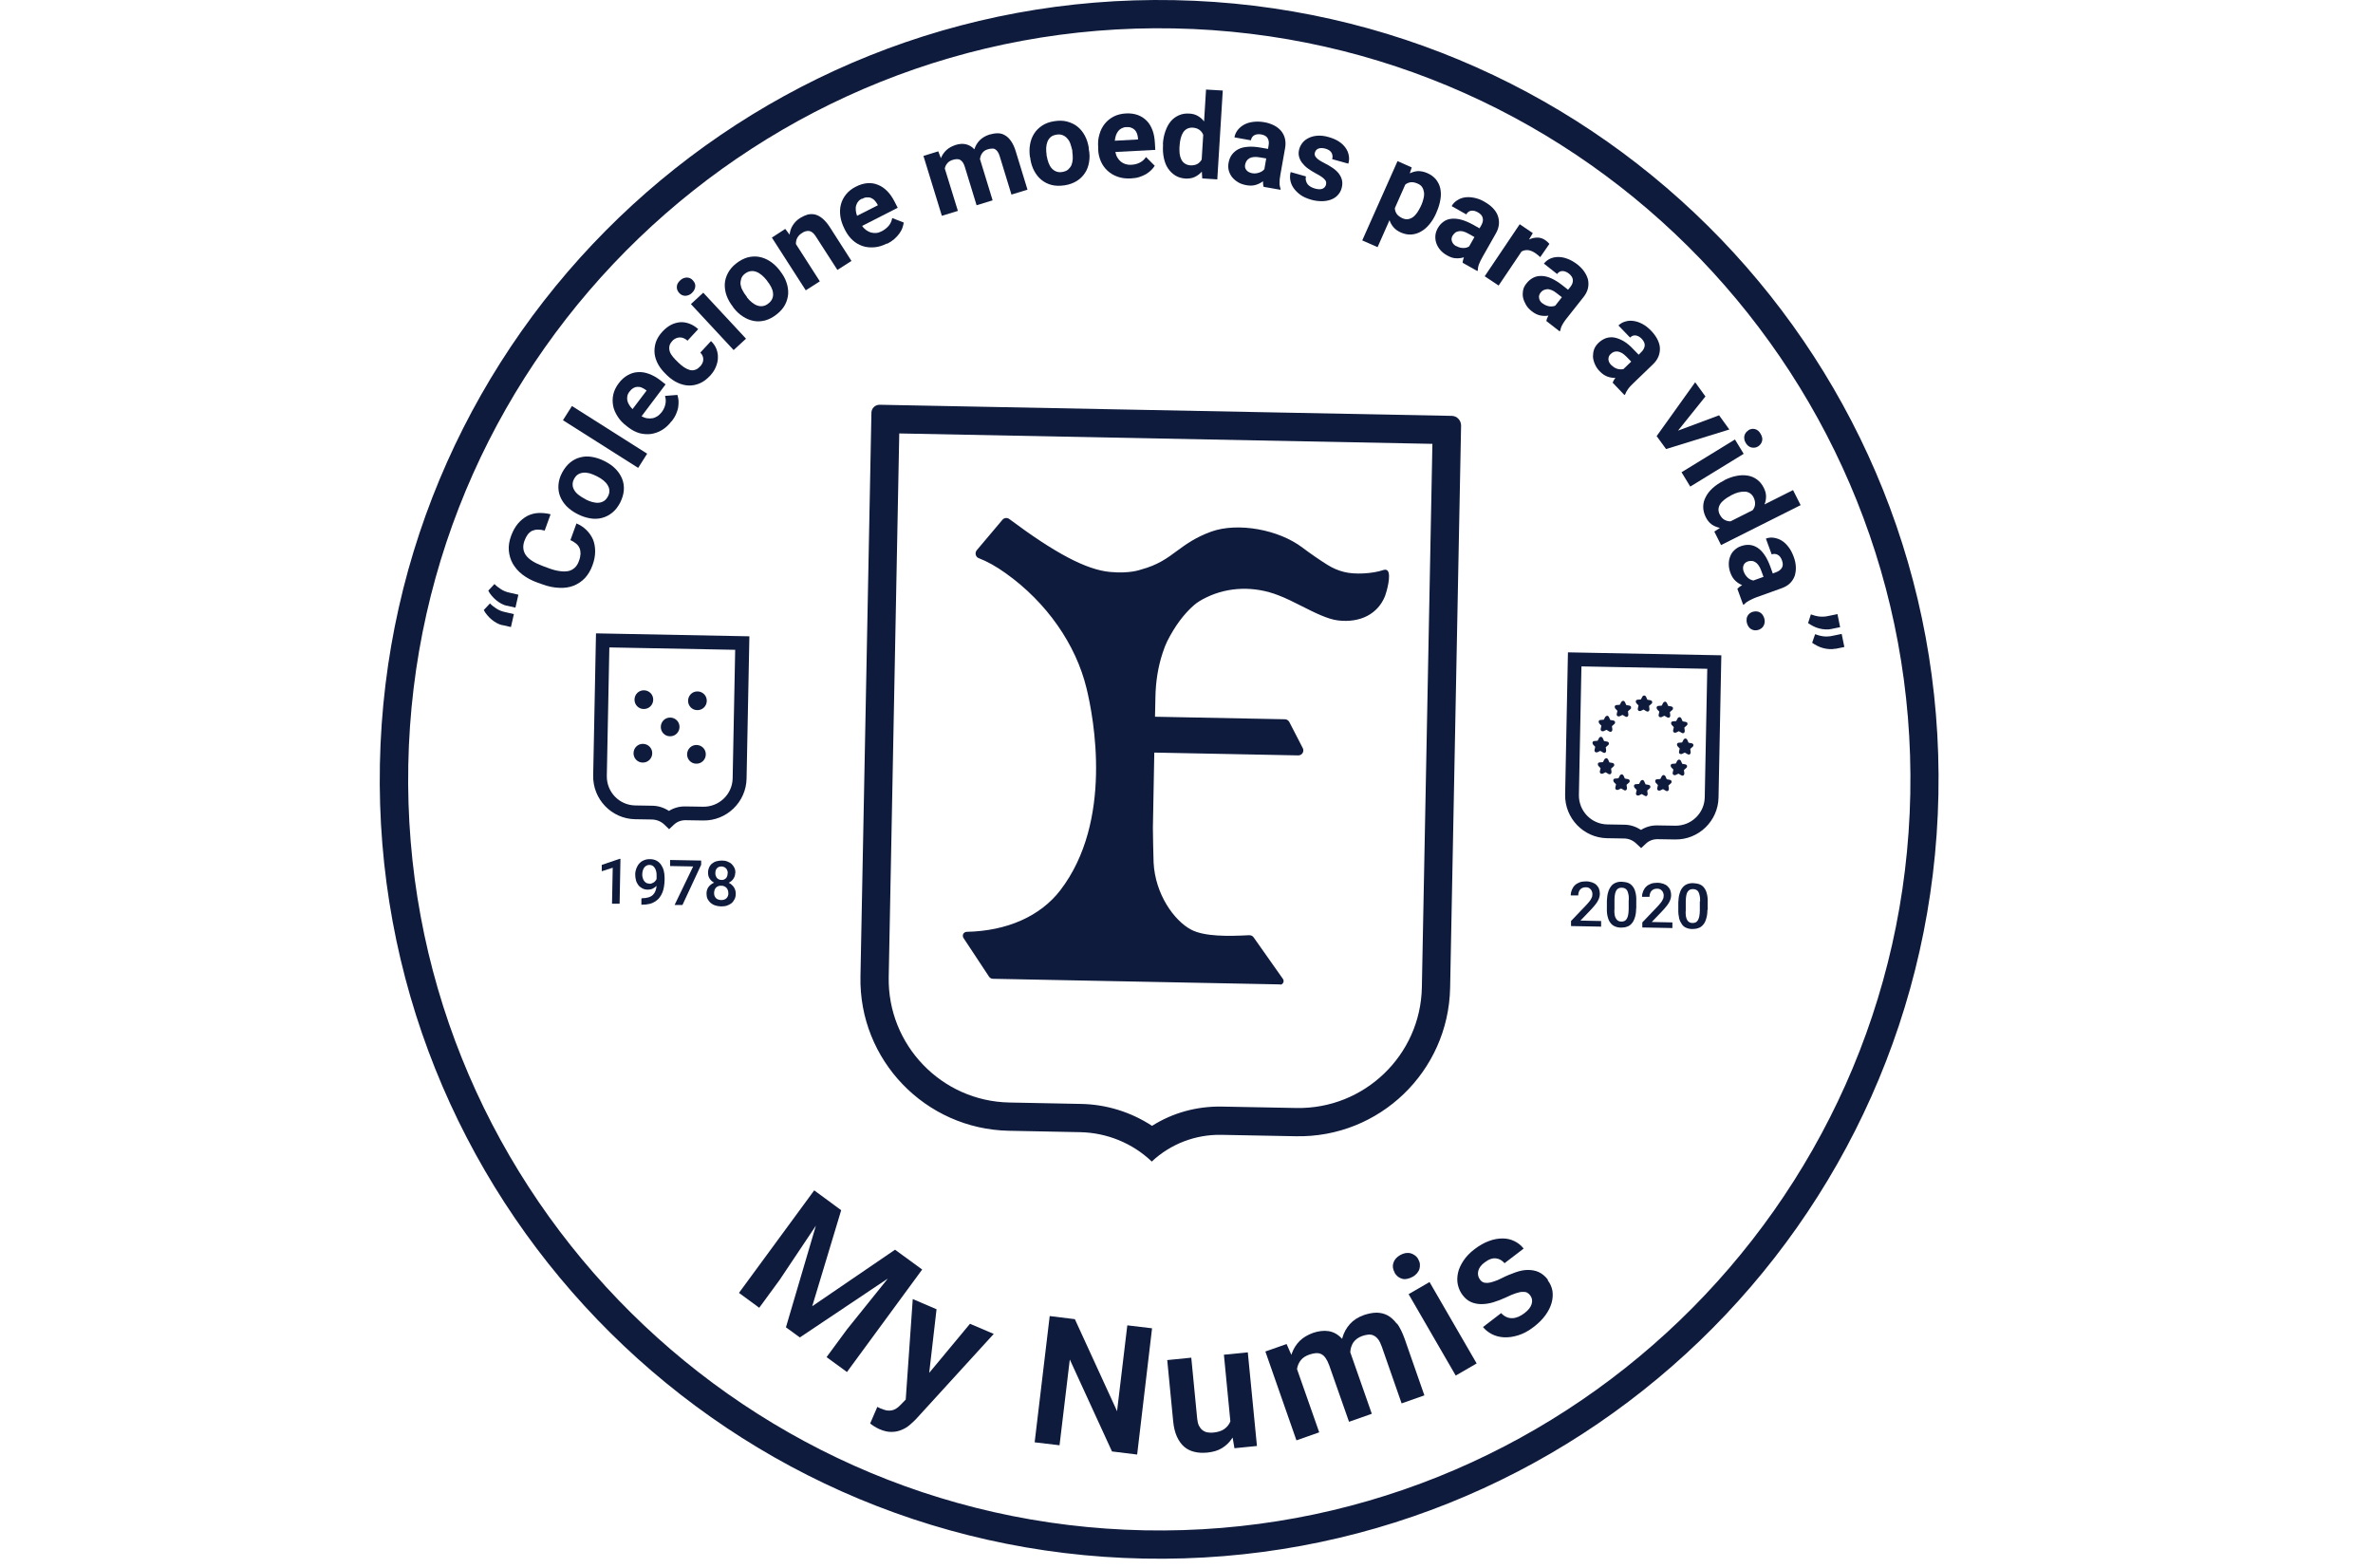 <svg xmlns="http://www.w3.org/2000/svg" id="Layer_1" viewBox="0 0 168.78 111.56"><defs><style>      .cls-1 {        fill: none;      }      .cls-2 {        fill: #0e1b3d;      }    </style></defs><g><path class="cls-2" d="M101.88,31.56l-.75,38.67c-.09,4.82-4.09,8.67-8.92,8.58l-5.32-.1c-1.77-.03-3.48.44-4.95,1.37-1.5-.98-3.25-1.53-5.07-1.56l-5.08-.1c-4.82-.09-8.67-4.09-8.58-8.92l.75-38.67,37.92.74M103.25,29.58l-40.69-.79c-.31,0-.57.24-.58.56l-.78,40.11c-.12,5.94,4.61,10.85,10.55,10.97l5.08.1c1.9.04,3.72.78,5.09,2.09,1.33-1.25,3.1-1.93,4.93-1.9l5.32.1c5.94.12,10.85-4.61,10.97-10.55l.78-40c0-.37-.29-.68-.66-.69h0Z"></path><g><path class="cls-2" d="M98.47,40.61c-.78.27-2.09.35-2.88.14-.42-.11-.82-.28-1.2-.51-.52-.32-1.28-.84-1.78-1.22-1.62-1.24-4.48-1.82-6.4-1.13-2.36.84-2.68,2.06-5.04,2.7,0,0-.77.31-2.24.17-1.89-.17-4.31-1.63-7.19-3.77-.11-.08-.27-.07-.36.04l-1.83,2.17c-.11.14-.07.35.1.41.66.25,1.32.64,1.95,1.09,2.76,1.97,4.98,4.94,5.77,8.24.99,4.09,1.34,10.26-1.89,14.45-1.54,2-4.09,2.94-6.72,2.99-.15,0-.24.17-.16.3l1.81,2.74c.05.07.13.12.22.12l20.45.4c.13,0,.21-.15.13-.25l-2.08-2.95c-.05-.08-.14-.12-.23-.12-1.62.08-3.24.08-4.17-.4-1.24-.64-2.63-2.54-2.74-4.86-.02-.44-.06-2.08-.05-2.49l.04-2.11.06-3.32,10.33.2c.2,0,.33-.21.24-.38l-.96-1.86c-.04-.09-.13-.14-.23-.14l-9.34-.18v-.12s.03-1.37.03-1.37c.02-1.07.18-2.14.51-3.15.1-.31.21-.61.34-.85.49-.98,1.14-1.92,1.94-2.61.24-.21.55-.39.89-.56,1.62-.79,3.51-.81,5.18-.15,1.44.56,3.08,1.65,4.22,1.78,1.73.2,2.82-.6,3.25-1.67.18-.45.53-1.91.02-1.73Z"></path><path class="cls-2" d="M91.08,70.02l-20.45-.4c-.12,0-.23-.06-.29-.16l-1.81-2.74c-.06-.09-.06-.2-.02-.29.05-.09.15-.15.25-.15,2.87-.06,5.23-1.11,6.65-2.95,3.77-4.91,2.39-12.24,1.87-14.37-.76-3.14-2.85-6.12-5.74-8.18-.68-.49-1.33-.85-1.93-1.08-.11-.04-.18-.13-.21-.24-.03-.11,0-.23.07-.32l1.83-2.17c.12-.14.33-.17.49-.05,3.28,2.45,5.48,3.6,7.14,3.76,1.43.14,2.19-.16,2.2-.16,1.23-.33,1.89-.82,2.59-1.34.64-.47,1.31-.96,2.44-1.37,1.88-.67,4.79-.15,6.49,1.15.5.38,1.24.89,1.77,1.22.37.23.76.4,1.17.5.75.2,2.04.13,2.82-.14h0c.15-.05.24.01.28.05.28.3-.07,1.52-.18,1.81-.51,1.27-1.76,1.92-3.35,1.73-.73-.09-1.63-.54-2.58-1.02-.55-.28-1.13-.57-1.66-.77-1.69-.66-3.55-.61-5.11.15-.36.17-.65.35-.87.54-.72.62-1.37,1.49-1.92,2.58-.11.22-.22.5-.33.84-.32.97-.49,2.02-.51,3.13l-.03,1.4,9.24.18c.13,0,.25.08.31.19l.96,1.86c.06.11.05.25-.01.35-.07.11-.18.17-.31.17l-10.24-.2-.1,5.33c0,.39.03,2.03.05,2.49.11,2.25,1.46,4.14,2.68,4.78.94.49,2.61.47,4.12.39.13,0,.25.05.32.16l2.08,2.95c.06.08.06.18.02.27-.05.09-.13.14-.23.14ZM71.59,37.02s-.1.02-.13.06l-1.83,2.17s-.05.1-.03.15c.01.05.05.09.1.11.61.24,1.27.61,1.97,1.1,2.92,2.09,5.04,5.11,5.81,8.29.52,2.15,1.92,9.56-1.91,14.53-1.45,1.89-3.87,2.97-6.79,3.03-.04,0-.07.02-.09.05,0,.01-.02.05,0,.1l1.81,2.74s.08.07.14.08l20.45.4s.05-.02.06-.03c0-.01.02-.04,0-.07l-2.08-2.95c-.03-.05-.09-.08-.15-.08-1.54.08-3.24.1-4.22-.41-1.27-.66-2.68-2.61-2.79-4.94-.02-.47-.06-2.09-.05-2.5l.11-5.52,10.43.2c.06,0,.12-.03.15-.08s.03-.11,0-.17l-.96-1.86c-.03-.06-.09-.09-.15-.09l-9.43-.18.03-1.59c.02-1.12.2-2.19.52-3.18.11-.35.23-.64.34-.86.56-1.12,1.22-2,1.96-2.64.23-.2.54-.39.91-.57,1.6-.78,3.52-.83,5.26-.16.54.21,1.12.5,1.68.78.94.47,1.83.91,2.52,1,1.5.17,2.67-.43,3.15-1.61.18-.44.38-1.43.22-1.61,0,0-.02-.02-.08,0h0c-.82.29-2.14.35-2.93.14-.43-.11-.84-.29-1.22-.52-.54-.33-1.29-.85-1.79-1.23-1.66-1.27-4.49-1.77-6.31-1.12-1.11.4-1.76.88-2.4,1.34-.72.53-1.39,1.02-2.65,1.36-.02.01-.8.31-2.28.17-1.7-.16-3.93-1.33-7.24-3.79-.03-.02-.06-.03-.1-.03Z"></path></g><g><polygon class="cls-2" points="57.77 92.91 59.83 86.08 57.91 84.67 52.56 91.96 54 93.02 55.45 91.04 58.03 87.18 55.9 94.41 56.89 95.13 63.15 90.94 60.24 94.56 58.79 96.53 60.24 97.59 65.59 90.3 63.66 88.89 57.77 92.91"></polygon><path class="cls-2" d="M66.62,93.13l-1.7-.73-.5,7.15-.39.4c-.1.1-.19.18-.29.24-.1.06-.21.11-.32.13-.11.02-.24.02-.37,0-.13-.03-.28-.08-.45-.15-.04-.02-.08-.04-.12-.06-.03-.01-.05-.03-.08-.04l-.51,1.18s.09.07.13.1c.05.04.1.07.15.1.05.03.11.06.17.1.06.03.13.06.2.1.32.14.62.21.88.2.27,0,.51-.06.72-.15.22-.09.41-.21.57-.35.17-.15.32-.28.44-.41l5.53-6.06-1.69-.72-2.9,3.49.52-4.51Z"></path><polygon class="cls-2" points="76.45 93.83 74.66 93.61 73.59 102.59 75.36 102.8 76.09 96.7 79.09 103.24 80.88 103.46 81.94 94.48 80.18 94.27 79.45 100.38 79.38 100.22 76.45 93.83"></polygon><path class="cls-2" d="M87.05,96.35l.46,4.75h0c-.09.23-.24.41-.44.55-.2.14-.47.22-.8.25-.15.01-.28,0-.41-.02-.13-.03-.24-.08-.34-.16-.1-.08-.18-.19-.25-.32-.06-.13-.1-.3-.12-.49l-.42-4.34-1.71.17.42,4.33c.04.44.13.81.27,1.12.14.3.31.54.52.72.21.18.46.3.73.36.28.07.58.08.91.05.4-.04.75-.14,1.03-.31.28-.17.52-.39.7-.66l.07-.1.13.76,1.6-.16-.65-6.66-1.71.17Z"></path><path class="cls-2" d="M99.35,94.16c-.2-.27-.42-.47-.66-.6-.23-.12-.47-.18-.73-.19-.02,0-.03,0-.05,0-.28,0-.57.06-.88.16-.43.15-.77.37-1.02.65s-.43.61-.53.97l-.02.08-.06-.06c-.27-.28-.58-.44-.92-.49-.34-.05-.7,0-1.07.12-.39.14-.72.33-.97.58-.25.25-.43.54-.55.87l-.04.12-.34-.77-1.51.53,2.21,6.32,1.62-.57-1.58-4.5h0c.04-.25.13-.45.27-.63s.35-.31.61-.4c.15-.05.3-.09.44-.1.14-.01.27,0,.39.06.12.05.23.15.32.28.09.13.18.3.26.52l1.41,4.02,1.62-.57-1.48-4.23s-.01-.04-.02-.06c-.01-.02-.02-.05-.03-.07h0s0-.02,0-.02c.01-.26.09-.5.22-.7.14-.2.35-.35.62-.45.15-.05.3-.09.43-.1.14-.01.27,0,.38.06.12.05.23.14.33.27.1.13.18.3.26.52l1.41,4.04,1.62-.57-1.41-4.04c-.16-.44-.34-.81-.54-1.08Z"></path><path class="cls-2" d="M99.19,90.53c.07.11.15.21.24.28.09.07.2.12.31.15.11.03.23.03.35,0,.12-.02.25-.07.38-.14.13-.07.23-.16.32-.26.08-.1.14-.2.17-.31.03-.11.04-.22.03-.34-.01-.12-.06-.23-.12-.35-.06-.11-.14-.2-.24-.27-.09-.07-.2-.12-.31-.15-.06-.01-.11-.02-.17-.02s-.12,0-.18.01c-.12.02-.25.07-.38.14-.26.15-.42.34-.49.57-.07.23-.03.45.1.68h0Z"></path><rect class="cls-2" x="101.75" y="91.16" width="1.72" height="6.69" transform="translate(-33.54 64.12) rotate(-30.06)"></rect><path class="cls-2" d="M110.1,91.03c-.2-.26-.42-.44-.66-.55-.24-.11-.5-.15-.77-.15-.28,0-.57.06-.88.17-.31.11-.64.24-.97.41-.21.11-.4.19-.57.24-.16.06-.31.09-.43.1-.13,0-.23,0-.32-.04-.09-.04-.17-.1-.23-.19-.14-.18-.18-.39-.13-.61.05-.22.2-.43.46-.62.29-.22.57-.32.82-.28.23.03.43.15.59.34l1.36-1.04c-.18-.23-.4-.4-.64-.52-.26-.13-.54-.2-.85-.2h0c-.3,0-.63.05-.97.18-.34.12-.69.32-1.03.58-.33.25-.6.53-.79.82-.19.29-.33.58-.39.87-.06.29-.07.57-.01.84.06.27.17.52.34.74.17.23.37.39.59.49.22.1.48.15.74.15.27,0,.55-.04.85-.13.3-.09.61-.21.93-.36.26-.13.49-.22.67-.28.19-.06.34-.1.47-.1.13,0,.24,0,.33.05.08.04.16.11.22.19.14.18.18.39.11.62-.06.22-.24.45-.52.66-.13.1-.27.18-.42.25-.15.06-.29.1-.44.1-.15,0-.29-.02-.43-.09-.13-.06-.25-.15-.36-.27l-1.29.99c.16.2.36.36.6.49.26.14.55.22.87.24.33.02.67-.03,1.03-.14.36-.11.74-.31,1.11-.6.34-.26.62-.54.83-.83.21-.29.36-.59.44-.88.08-.29.1-.57.06-.85-.05-.27-.16-.53-.34-.76Z"></path></g><g><path class="cls-2" d="M35.73,44.47c-.13-.03-.26-.08-.39-.15-.13-.07-.25-.15-.37-.25-.12-.1-.22-.2-.32-.32-.1-.12-.18-.23-.24-.36l.44-.47c.13.14.29.26.46.37.17.11.38.2.63.25l.61.14-.21.92-.61-.14ZM36.05,43.09c-.13-.03-.26-.08-.39-.15-.13-.07-.25-.15-.37-.25-.12-.1-.22-.2-.32-.32-.1-.12-.18-.23-.24-.36l.44-.47c.13.14.29.26.46.37.17.11.38.2.63.25l.61.14-.21.92-.61-.14Z"></path><path class="cls-2" d="M41,37.23c.28.12.52.28.72.48s.35.42.46.67c.1.25.15.53.15.84,0,.31-.06.64-.19.99-.13.36-.31.66-.54.91-.23.24-.5.42-.8.54-.31.12-.65.17-1.02.15-.37-.01-.77-.09-1.18-.24l-.37-.13c-.42-.15-.77-.34-1.07-.57s-.52-.49-.69-.78c-.16-.29-.25-.6-.28-.93s.03-.68.16-1.04c.13-.35.29-.64.49-.88.2-.23.42-.41.66-.54.24-.12.51-.2.79-.21s.57.01.87.09l-.42,1.16c-.17-.05-.33-.07-.48-.07-.15,0-.28.03-.4.08-.12.05-.22.14-.32.26-.09.12-.17.27-.24.46-.14.39-.1.74.11,1.03s.62.55,1.22.77l.38.14c.29.11.56.18.79.21.24.04.44.03.62,0,.18-.04.33-.12.46-.24s.23-.28.3-.49c.07-.18.1-.35.11-.5,0-.15-.02-.28-.07-.4-.05-.12-.13-.23-.24-.32-.11-.09-.24-.18-.41-.25l.42-1.16Z"></path><path class="cls-2" d="M41.03,36.54c-.29-.15-.53-.33-.74-.54-.2-.21-.35-.44-.45-.69-.1-.25-.14-.52-.12-.81.02-.29.1-.58.26-.88.16-.3.35-.54.57-.72.22-.18.47-.31.73-.37.26-.07.54-.08.83-.03s.58.14.87.29l.08.04c.29.15.54.33.74.54.2.21.35.44.45.69.1.25.14.52.12.81-.02.28-.11.58-.26.88-.16.3-.34.54-.57.72-.22.18-.46.3-.73.37-.26.07-.54.08-.83.03s-.58-.14-.87-.29l-.08-.04ZM41.65,35.52c.16.08.32.15.48.19s.3.06.44.05c.14-.01.26-.05.38-.12.11-.07.21-.18.29-.33.08-.15.11-.29.1-.42,0-.14-.05-.26-.12-.38s-.17-.23-.29-.33-.27-.2-.43-.28l-.08-.04c-.16-.08-.31-.14-.47-.19-.16-.04-.3-.06-.44-.05-.14.01-.27.05-.39.12-.12.07-.21.18-.29.33-.08.15-.11.29-.1.42,0,.14.05.26.12.38s.17.23.3.33c.13.1.27.19.42.27l.08.04Z"></path><path class="cls-2" d="M46.03,32.27l-.64,1.01-5.35-3.39.64-1.01,5.35,3.39Z"></path><path class="cls-2" d="M47.77,29.95c-.21.28-.44.49-.69.64-.25.15-.52.24-.79.28-.27.03-.54.01-.81-.06-.27-.08-.52-.21-.76-.39l-.13-.1c-.27-.2-.49-.43-.65-.68s-.28-.5-.33-.77c-.05-.27-.05-.54.01-.81.06-.27.19-.54.38-.79.19-.26.41-.45.64-.58s.47-.21.73-.22c.25-.02.51.02.78.12.27.1.53.24.79.44l.4.31-1.71,2.27c.13.07.26.12.39.14.13.02.26.02.38,0,.12-.02.24-.07.35-.14.11-.07.21-.17.31-.29.13-.17.22-.36.26-.55.05-.2.04-.4-.02-.61l.88-.07c.04.12.06.25.08.39.01.14,0,.3-.02.46s-.08.33-.15.5c-.07.17-.18.35-.31.52ZM44.77,27.86c-.08.1-.13.21-.15.31-.02.11-.02.21,0,.32.02.1.07.21.13.31s.14.2.24.3l1-1.32-.08-.06c-.1-.07-.19-.12-.29-.16s-.2-.05-.3-.04c-.1,0-.19.04-.29.09-.09.06-.18.14-.26.25Z"></path><path class="cls-2" d="M49.79,26.08c.07-.08.13-.17.17-.25.04-.09.06-.18.06-.26,0-.09-.01-.17-.05-.26-.03-.08-.09-.16-.16-.23l.76-.82c.17.16.3.35.38.55s.12.42.11.64c0,.22-.06.44-.15.66-.09.22-.23.42-.4.61-.24.25-.48.44-.75.55-.26.11-.52.16-.79.15-.26-.01-.52-.08-.78-.2s-.5-.29-.73-.51l-.08-.08c-.23-.22-.42-.45-.56-.7-.14-.25-.23-.51-.26-.77-.03-.26,0-.53.08-.8.09-.27.25-.53.48-.78.19-.2.39-.36.6-.47.21-.11.43-.17.65-.19s.44.02.66.1c.22.08.43.21.63.39l-.76.82c-.08-.07-.17-.13-.26-.17s-.19-.06-.28-.06-.19.02-.28.06c-.09.04-.18.1-.26.19-.12.13-.19.26-.21.38-.02.13-.01.26.03.38s.12.25.22.37c.1.12.21.24.33.35l.08.08c.12.12.25.22.38.31.13.09.26.15.39.19.13.04.26.04.38,0,.13-.03.25-.11.37-.25Z"></path><path class="cls-2" d="M48.31,20.84c-.12-.13-.18-.28-.17-.44,0-.17.09-.32.24-.46.07-.07.15-.12.23-.15.08-.03.16-.05.24-.05.08,0,.16.02.23.05.07.03.14.08.2.15.06.07.11.14.14.21.03.08.04.16.03.23,0,.08-.03.16-.07.24-.04.08-.1.15-.17.22s-.15.12-.23.15c-.08.03-.16.05-.24.05-.08,0-.16-.02-.23-.05-.07-.03-.14-.08-.2-.15ZM53.06,24.09l-.88.81-3.04-3.27.88-.81,3.04,3.27Z"></path><path class="cls-2" d="M52.13,21.82c-.2-.25-.35-.52-.45-.79-.1-.28-.14-.55-.13-.82.01-.27.09-.53.22-.78.13-.25.33-.49.59-.69.26-.21.54-.35.81-.43.28-.07.55-.09.82-.04s.52.15.77.31.47.37.67.62l.05.07c.2.26.36.52.45.8.1.27.14.55.13.82-.02.27-.09.53-.22.78-.13.25-.33.48-.6.69-.26.21-.53.35-.81.43-.28.07-.55.09-.81.04-.27-.05-.52-.15-.77-.31-.25-.16-.47-.36-.67-.62l-.05-.07ZM53.12,21.14c.11.14.23.27.36.37s.25.18.38.22c.13.05.26.06.4.04.13-.02.27-.08.4-.19.13-.1.22-.22.27-.34.05-.13.07-.26.05-.4-.01-.14-.06-.28-.13-.42-.07-.14-.17-.29-.28-.43l-.05-.07c-.11-.14-.23-.26-.35-.36-.12-.1-.25-.18-.39-.23s-.27-.06-.4-.04c-.14.02-.27.08-.4.18-.13.1-.22.22-.26.35s-.06.26-.05.4c.02.14.06.28.14.42.07.14.16.29.27.42l.05.07Z"></path><path class="cls-2" d="M55.85,16.28l.31.41c.03-.25.1-.47.23-.67.13-.2.3-.38.53-.52.18-.11.36-.19.53-.24.18-.04.35-.04.53,0,.18.05.35.14.53.29.17.15.35.35.52.62l1.53,2.39-1,.64-1.54-2.39c-.08-.12-.15-.21-.23-.27-.08-.06-.16-.1-.24-.11-.08-.01-.16,0-.25.02s-.18.07-.28.14c-.15.09-.25.21-.32.34s-.09.27-.09.43l1.7,2.65-1,.64-2.41-3.75.94-.61Z"></path><path class="cls-2" d="M63.08,17.32c-.31.16-.61.25-.9.27-.29.02-.57,0-.83-.09s-.49-.22-.7-.41-.38-.42-.52-.68l-.07-.14c-.15-.3-.25-.6-.29-.89-.04-.3-.03-.57.04-.84.07-.26.19-.5.37-.72.18-.22.41-.4.69-.54.29-.15.56-.23.83-.25.27-.02.52.02.75.12.24.09.45.24.65.44.2.2.37.45.52.74l.23.45-2.53,1.29c.08.12.18.22.29.3.11.08.22.13.34.17.12.03.25.04.38.03.13-.01.27-.06.4-.13.19-.1.35-.23.48-.38s.21-.34.25-.55l.82.32c-.02.12-.05.25-.1.39s-.13.27-.22.4c-.1.13-.21.26-.36.39-.14.12-.31.23-.5.33ZM61.3,14.13c-.12.06-.21.13-.27.22-.07.08-.11.18-.14.28s-.03.22-.02.34c.01.12.04.25.09.38l1.48-.75-.04-.08c-.06-.1-.12-.19-.2-.27-.07-.08-.16-.13-.25-.17-.09-.04-.19-.05-.3-.04-.11,0-.22.04-.35.11Z"></path><path class="cls-2" d="M66.74,10.78l.18.47c.09-.22.22-.41.39-.57s.39-.28.66-.37c.25-.08.5-.1.72-.05s.43.16.61.36c.08-.24.2-.46.38-.64.18-.18.41-.32.7-.41.21-.06.4-.09.59-.09s.36.05.52.15c.16.09.3.23.43.42.13.19.24.43.33.73l.83,2.71-1.14.35-.83-2.71c-.04-.14-.09-.25-.15-.34-.06-.08-.12-.14-.19-.18s-.15-.05-.23-.04c-.08,0-.18.02-.28.05-.18.05-.31.14-.4.27-.09.12-.14.27-.16.44,0,.01,0,.03.02.04,0,.02.01.03.01.04l.87,2.84-1.14.35-.83-2.71c-.04-.14-.09-.25-.15-.34-.06-.08-.12-.14-.19-.18s-.15-.05-.24-.05-.18.02-.28.05c-.17.05-.3.13-.39.24s-.16.23-.18.38l.93,3.01-1.14.35-1.31-4.26,1.07-.33Z"></path><path class="cls-2" d="M73.26,11.2c-.05-.32-.05-.62,0-.91.05-.29.14-.55.29-.78.14-.23.34-.42.58-.58.24-.16.53-.26.86-.31.33-.05.64-.05.92.03s.52.19.73.36.38.38.52.64c.14.26.23.55.28.87v.09c.07.32.07.63.02.92-.05.29-.14.55-.29.77-.15.23-.34.42-.58.57-.24.15-.53.26-.86.31s-.64.05-.92-.02c-.28-.07-.52-.19-.73-.36s-.38-.38-.52-.64-.23-.55-.28-.87v-.09ZM74.45,11.09c.03.18.07.34.13.5.06.15.13.28.22.38.09.1.2.18.33.23.13.05.27.06.44.03.16-.03.3-.08.4-.17.1-.09.18-.19.24-.32.05-.13.08-.27.09-.43,0-.16,0-.33-.03-.51v-.09c-.04-.17-.09-.34-.14-.49s-.13-.28-.23-.38c-.09-.11-.2-.18-.33-.23s-.27-.06-.44-.03c-.16.03-.3.08-.4.17-.1.09-.18.2-.23.33-.05.13-.08.27-.09.44,0,.16,0,.33.03.5v.09Z"></path><path class="cls-2" d="M80.43,12.69c-.35.02-.66-.02-.94-.12s-.52-.24-.72-.43c-.2-.18-.36-.41-.47-.66-.11-.26-.18-.53-.19-.83v-.16c-.03-.34,0-.65.09-.94.08-.29.21-.54.38-.75.17-.21.38-.38.63-.51.25-.13.54-.2.85-.22.32-.02.61.02.86.11.25.09.46.23.64.41.18.18.31.41.41.67.1.26.15.56.17.89l.03.51-2.84.15c.03.14.07.27.14.39.06.11.15.21.24.29.1.08.21.14.33.18.13.04.27.06.42.05.22-.01.42-.06.6-.15.18-.09.33-.22.45-.4l.62.62c-.07.11-.15.21-.25.31-.1.1-.22.19-.36.28-.14.08-.3.15-.48.21s-.38.09-.6.1ZM80.11,9.04c-.13,0-.24.04-.34.09-.1.05-.18.12-.24.2s-.12.18-.16.3c-.04.12-.06.24-.08.38l1.65-.09v-.09c-.01-.12-.04-.23-.07-.33-.04-.1-.09-.19-.16-.26-.07-.07-.15-.12-.26-.16-.1-.04-.22-.05-.36-.04Z"></path><path class="cls-2" d="M82.71,10.25c.02-.34.08-.64.18-.92.1-.28.22-.51.38-.7.16-.19.35-.33.58-.43.22-.1.47-.14.75-.12.23.01.43.07.6.17.17.1.32.22.44.39l.14-2.27,1.19.07-.39,6.32-1.07-.07-.03-.48c-.15.17-.32.29-.51.38-.19.09-.41.12-.66.11-.27-.02-.52-.09-.72-.22-.21-.13-.38-.3-.52-.51-.14-.21-.23-.45-.29-.73-.06-.28-.08-.58-.06-.91v-.09ZM83.89,10.41c-.01.18,0,.35.01.51.02.16.06.3.12.42.06.12.14.22.25.29s.23.12.39.13c.19.01.35-.02.49-.09.13-.07.24-.18.32-.32l.11-1.76c-.06-.15-.15-.27-.28-.36s-.28-.14-.46-.15c-.16-.01-.29.02-.41.08-.11.06-.21.15-.28.26-.07.11-.13.25-.17.41-.04.16-.07.33-.08.51v.09Z"></path><path class="cls-2" d="M89.88,13.3c-.04-.11-.05-.25-.05-.41-.14.11-.31.2-.51.26-.2.06-.42.07-.68.02-.21-.04-.4-.1-.57-.2-.17-.1-.31-.22-.43-.36-.11-.14-.19-.3-.24-.47-.05-.17-.05-.36-.02-.55.04-.23.12-.43.24-.59.12-.16.27-.29.46-.39s.42-.15.69-.17c.26-.02.56,0,.9.06l.52.09.04-.25c.04-.2.01-.37-.07-.51s-.24-.23-.46-.27c-.2-.03-.36-.01-.49.06-.13.07-.21.2-.24.36l-1.17-.21c.03-.19.11-.36.23-.52.12-.15.27-.28.45-.38.18-.1.4-.17.64-.2.24-.03.51-.03.79.02.25.04.48.12.69.22.2.1.37.23.51.39.13.16.23.34.28.55.05.21.06.44.01.7l-.33,1.86c-.02.12-.04.24-.05.34s-.01.19-.01.27c0,.08,0,.16.02.22.01.07.03.13.05.19v.07s-1.2-.21-1.2-.21ZM89.05,12.32c.1.02.2.02.28.01s.17-.03.25-.06.14-.06.2-.1.11-.09.15-.14l.13-.76-.48-.08c-.15-.03-.29-.03-.41-.02-.12.01-.22.04-.31.09-.08.05-.15.11-.2.19-.05.08-.08.16-.1.26-.03.15,0,.28.09.39.09.11.22.18.4.22Z"></path><path class="cls-2" d="M94.31,13.13c.02-.06.02-.12.01-.18-.01-.06-.04-.12-.1-.18-.05-.06-.13-.13-.23-.2-.1-.07-.24-.15-.41-.24-.21-.11-.39-.23-.56-.35-.17-.12-.3-.26-.41-.4-.11-.14-.18-.3-.22-.46-.04-.16-.03-.34.02-.52.05-.18.14-.34.26-.48.12-.14.28-.25.46-.33.18-.08.39-.13.62-.14.23-.01.48.02.75.1.28.08.52.18.72.31.2.13.36.28.48.45.12.17.2.35.23.54.04.19.03.39-.03.59l-1.15-.32c.05-.16.03-.31-.04-.45-.08-.14-.23-.24-.45-.3-.19-.05-.36-.05-.49,0s-.21.15-.25.29c-.02.06-.02.12,0,.18.01.06.05.11.1.17.05.06.12.12.21.18.09.06.21.13.35.2.22.11.42.23.6.35s.33.26.44.4c.11.15.19.3.23.48s.03.36-.03.58c-.05.19-.15.35-.28.49-.13.14-.29.24-.48.31-.19.07-.41.11-.65.11-.24,0-.5-.03-.77-.11-.3-.09-.56-.2-.76-.35s-.37-.32-.49-.5c-.12-.18-.19-.37-.22-.56-.03-.19-.02-.38.03-.55l1.09.31c-.03.11-.03.21,0,.31.02.09.06.17.12.25.06.07.13.13.22.18s.18.09.29.12c.22.06.4.07.53.02s.22-.15.26-.28Z"></path><path class="cls-2" d="M102.15,15.16c-.13.3-.29.56-.47.78-.18.22-.38.4-.6.52-.22.13-.44.2-.69.22-.24.02-.49-.03-.75-.14-.22-.1-.39-.22-.52-.37-.13-.15-.23-.32-.29-.51l-.85,1.92-1.09-.48,2.51-5.64,1.01.45-.14.42c.19-.09.39-.15.59-.16.2,0,.42.04.65.14.26.11.47.27.62.45.15.19.26.4.31.64s.06.5.01.79-.13.58-.27.89l-.03.08ZM101.09,14.6c.07-.17.13-.33.16-.49.04-.16.05-.3.03-.44-.02-.13-.06-.25-.13-.36s-.18-.19-.32-.25c-.18-.08-.34-.11-.48-.1-.14.02-.28.07-.4.17l-.74,1.67c0,.15.05.29.13.41.08.12.22.22.4.31.14.06.28.09.4.07.13-.02.25-.07.36-.15.11-.08.21-.19.3-.32.09-.13.17-.28.25-.44l.03-.08Z"></path><path class="cls-2" d="M104.03,18.71c0-.12.04-.26.09-.41-.17.06-.36.08-.56.07-.2,0-.42-.08-.65-.21-.19-.11-.34-.23-.47-.38-.13-.15-.22-.31-.28-.48s-.08-.34-.07-.52c.01-.18.07-.36.16-.53.11-.2.25-.36.42-.48.16-.12.35-.19.57-.21.21-.02.45,0,.7.07.26.07.53.19.83.35l.46.26.13-.22c.1-.18.14-.35.1-.51-.03-.16-.15-.3-.35-.41-.17-.1-.34-.13-.48-.11-.15.03-.26.11-.34.26l-1.04-.59c.09-.17.22-.3.39-.41.16-.11.35-.18.55-.21.21-.03.43-.02.67.03.24.05.49.14.74.29.22.13.42.27.58.44.16.17.28.34.35.54.07.19.1.4.08.61-.02.22-.09.44-.22.66l-.93,1.64c-.06.11-.11.21-.16.3-.04.09-.08.18-.11.25-.03.08-.05.15-.06.22-.01.07-.02.13-.02.2l-.03.06-1.05-.59ZM103.58,17.5c.09.05.18.09.26.11.09.02.17.03.25.03s.15-.01.22-.03c.07-.02.13-.05.18-.08l.38-.67-.43-.24c-.14-.08-.26-.13-.38-.16-.12-.03-.22-.03-.32-.01-.1.02-.18.05-.25.11s-.13.13-.18.21c-.07.13-.09.26-.04.4s.14.25.3.34Z"></path><path class="cls-2" d="M109.54,18.28s-.1-.09-.16-.14c-.06-.05-.12-.09-.17-.13-.19-.13-.37-.2-.54-.22-.16-.01-.31.02-.45.1l-1.63,2.42-.99-.66,2.49-3.7.93.63-.27.46c.2-.1.4-.14.6-.14.2,0,.39.06.57.19.05.04.1.08.16.13.05.05.09.09.12.13l-.65.94Z"></path><path class="cls-2" d="M109.98,22.84c.02-.12.07-.25.15-.39-.18.03-.37.03-.57-.01-.2-.04-.41-.14-.61-.3-.17-.13-.31-.28-.41-.45s-.17-.34-.21-.51-.03-.35,0-.53.12-.34.24-.49c.14-.18.31-.32.49-.41.18-.09.38-.13.59-.12.21,0,.44.06.69.17.24.11.5.27.77.48l.42.33.16-.2c.13-.16.19-.32.18-.49s-.1-.31-.28-.46c-.16-.12-.31-.18-.46-.18-.15,0-.28.07-.38.21l-.94-.74c.12-.15.27-.27.44-.35.18-.08.37-.12.58-.12.21,0,.43.04.66.13.23.08.46.22.69.39.2.16.37.33.5.52.13.19.22.38.27.58.04.2.04.41-.01.62-.05.21-.16.42-.32.62l-1.17,1.48c-.08.1-.15.19-.2.27-.06.08-.1.16-.14.23s-.07.14-.09.21c-.02.06-.04.13-.05.19l-.04.05-.95-.74ZM109.72,21.58c.08.06.16.11.24.14.08.03.16.06.24.07.08.01.15.01.23,0,.07,0,.14-.03.19-.05l.47-.6-.39-.3c-.12-.1-.24-.17-.35-.21-.11-.04-.22-.07-.31-.06s-.18.03-.26.07c-.08.04-.15.1-.21.18-.09.12-.13.25-.1.39.02.14.1.27.25.38Z"></path><path class="cls-2" d="M114.69,27.24c.04-.11.11-.24.21-.36-.18,0-.37-.02-.56-.09-.19-.07-.38-.19-.56-.38-.15-.15-.26-.32-.34-.5-.08-.18-.13-.36-.14-.54,0-.18.02-.35.08-.52.06-.17.17-.32.31-.46.17-.16.35-.27.54-.34.19-.06.39-.08.6-.04.21.04.43.13.66.26.23.14.46.33.69.58l.37.38.18-.18c.15-.14.23-.3.25-.46s-.06-.32-.21-.49c-.14-.14-.28-.22-.43-.24s-.28.03-.4.15l-.83-.86c.14-.13.3-.23.49-.28.19-.06.38-.07.59-.04.21.03.42.1.64.22.22.12.42.28.62.49.18.19.32.38.43.59.1.2.17.41.18.61s-.02.41-.1.61c-.08.2-.21.39-.4.57l-1.36,1.31c-.09.09-.17.17-.24.24s-.12.15-.17.21c-.05.07-.09.13-.12.19-.03.06-.06.12-.08.18l-.05.05-.83-.87ZM114.6,25.96c.07.07.14.13.22.18.08.05.16.08.23.1.08.02.15.03.22.03.07,0,.14,0,.2-.02l.55-.53-.34-.35c-.11-.11-.22-.2-.32-.26-.1-.06-.21-.09-.3-.11-.1-.01-.19,0-.27.03s-.16.08-.23.15c-.11.1-.16.22-.16.37,0,.14.07.28.19.41Z"></path><path class="cls-2" d="M119.35,30.63l2.92-1.09.73,1.01-4.5,1.39-.67-.92,2.74-3.83.73,1.01-1.95,2.43Z"></path><path class="cls-2" d="M120.22,34.61l-.62-1.02,3.8-2.33.62,1.02-3.8,2.33ZM124.35,30.6c.15-.09.31-.12.47-.08s.3.15.4.33c.05.09.09.17.11.26.02.09.02.17,0,.25-.02.08-.05.15-.1.22-.05.07-.11.12-.18.17-.08.05-.16.08-.24.09-.08.01-.16,0-.24-.01-.08-.02-.15-.06-.22-.11s-.13-.13-.18-.21c-.05-.09-.09-.17-.1-.26-.02-.09-.02-.17,0-.25.02-.08.05-.15.1-.22.05-.07.11-.12.19-.17Z"></path><path class="cls-2" d="M122.63,34.16c.3-.15.6-.26.88-.31.29-.06.55-.06.8-.02.25.04.47.14.66.28s.36.34.48.59c.1.2.16.4.16.6,0,.2-.03.39-.11.58l2.03-1.02.54,1.07-5.66,2.84-.48-.96.4-.26c-.22-.05-.42-.13-.59-.25s-.31-.3-.42-.52c-.12-.25-.18-.49-.18-.73,0-.24.06-.48.18-.7.11-.22.27-.43.49-.63.21-.19.46-.36.75-.51l.08-.04ZM123.09,35.26c-.16.08-.31.17-.43.27s-.23.2-.3.31c-.07.11-.12.23-.13.36-.01.13.02.26.09.4.09.17.2.3.33.37s.28.12.44.11l1.57-.79c.1-.13.16-.27.17-.42.01-.15-.02-.31-.1-.48-.07-.14-.16-.24-.27-.31-.11-.07-.23-.11-.37-.11-.14,0-.28.01-.44.05-.16.04-.32.11-.48.19l-.08.04Z"></path><path class="cls-2" d="M123.58,41.87c.08-.09.19-.17.33-.25-.17-.07-.33-.17-.48-.31-.15-.14-.27-.33-.36-.58-.07-.2-.11-.4-.11-.6,0-.2.03-.38.1-.55.06-.17.16-.32.29-.44s.28-.23.47-.29c.22-.08.43-.11.63-.09.2.02.39.09.57.21.18.12.34.29.49.51s.28.49.4.81l.18.5.24-.09c.19-.07.33-.18.41-.32.08-.14.08-.32,0-.53-.07-.19-.17-.32-.3-.39-.13-.07-.27-.08-.43-.03l-.41-1.12c.18-.07.37-.09.56-.06s.38.09.56.2c.18.11.34.26.49.46.15.19.27.43.37.7.09.24.14.48.15.71.01.23-.02.44-.08.64-.07.19-.18.37-.33.52s-.35.27-.6.36l-1.78.64c-.12.04-.22.09-.31.13-.09.04-.17.08-.24.12s-.13.08-.19.12c-.05.04-.1.09-.15.14l-.07.02-.41-1.13ZM124.03,40.67c.03.1.08.18.13.25s.11.14.17.19c.06.05.12.09.19.12.07.03.13.05.19.06l.72-.26-.17-.46c-.05-.15-.12-.27-.19-.37s-.15-.17-.23-.22c-.08-.05-.17-.08-.26-.08-.09,0-.18,0-.28.04-.14.05-.24.14-.29.27-.05.13-.05.28.01.45Z"></path><path class="cls-2" d="M124.7,43.51c.09-.02.17-.03.26-.02s.16.04.23.08c.07.04.13.1.18.17.05.07.09.16.12.26.03.1.03.19.02.28s-.04.17-.08.24c-.04.07-.09.13-.16.18s-.15.09-.23.11c-.09.02-.17.03-.26.02-.08-.01-.16-.04-.23-.08s-.13-.1-.18-.17-.09-.16-.12-.26c-.03-.1-.03-.19-.02-.28,0-.09.03-.17.07-.24s.09-.13.16-.18c.07-.05.14-.09.23-.11Z"></path><path class="cls-2" d="M130.25,44.74c-.13.03-.27.04-.42.03-.15-.01-.3-.03-.44-.07-.15-.04-.29-.09-.42-.16s-.26-.14-.37-.22l.2-.62c.09.03.18.06.28.09.1.03.19.04.3.06.1.01.21.02.32.01.11,0,.23-.02.36-.05l.63-.13.19.93-.63.13ZM130.54,46.14c-.13.03-.27.04-.42.03s-.3-.03-.44-.07c-.15-.04-.29-.09-.42-.16-.14-.07-.26-.14-.37-.22l.21-.61c.09.03.18.06.28.09.1.03.19.04.3.06.1.01.21.02.32.01.11,0,.23-.02.36-.05l.63-.13.19.93-.63.13Z"></path></g><g><g><path class="cls-2" d="M44.06,64.28h-.53s.05-2.56.05-2.56l-.78.25v-.45s1.26-.43,1.26-.43h.07s-.06,3.19-.06,3.19Z"></path><path class="cls-2" d="M45.64,63.89c.19,0,.35-.02.48-.06.13-.04.24-.1.32-.18.08-.08.14-.17.18-.28s.07-.23.08-.36c-.08.08-.18.15-.28.2-.11.05-.22.07-.35.07-.16,0-.29-.04-.4-.1-.11-.06-.21-.14-.28-.24s-.13-.21-.16-.34c-.03-.13-.05-.26-.05-.4,0-.15.03-.3.08-.43s.12-.25.21-.35c.09-.1.2-.18.33-.23.13-.06.27-.08.44-.08.17,0,.33.04.46.11.13.07.24.17.32.29.08.12.15.26.19.42.04.16.06.32.06.5v.17c0,.15-.02.3-.04.45-.02.15-.06.29-.11.42s-.12.25-.2.36-.18.2-.3.28c-.12.08-.25.14-.41.18-.16.04-.34.06-.55.06h-.04s0-.44,0-.44h.04ZM46.18,62.86c.06,0,.11,0,.16-.02s.1-.04.15-.07.09-.07.12-.11c.04-.04.07-.09.09-.14v-.21c0-.13,0-.24-.03-.34s-.06-.18-.11-.25c-.05-.07-.1-.12-.16-.15-.06-.03-.13-.05-.2-.05-.08,0-.15.01-.22.05-.06.03-.12.08-.16.14-.04.06-.08.13-.1.21-.02.08-.04.17-.04.26s0,.17.03.25c.02.08.05.15.09.21.04.06.09.11.15.15.06.04.14.06.22.06Z"></path><path class="cls-2" d="M49.87,61.51l-1.33,2.86h-.56s1.32-2.74,1.32-2.74l-1.64-.03v-.43s2.21.04,2.21.04v.29Z"></path><path class="cls-2" d="M52.29,62.1c0,.16-.05.29-.13.41-.08.12-.19.21-.33.28.08.04.15.08.21.14s.12.11.16.18.08.14.1.22c.02.08.03.16.03.25,0,.15-.03.28-.09.39s-.13.21-.22.28-.21.13-.33.17c-.13.04-.27.05-.41.05s-.29-.03-.41-.07c-.13-.04-.23-.1-.33-.18-.09-.08-.16-.18-.22-.29-.05-.11-.07-.25-.07-.39,0-.09.02-.17.04-.25.03-.08.06-.15.11-.21.05-.06.1-.12.17-.17s.14-.09.22-.13c-.14-.07-.24-.17-.32-.29-.08-.12-.11-.26-.11-.42,0-.14.03-.27.08-.38.05-.11.12-.2.21-.27.09-.07.19-.13.31-.16s.25-.05.39-.05.27.02.39.07.22.1.3.18c.08.08.15.17.2.28.05.11.07.24.06.38ZM51.8,63.54c0-.08,0-.15-.03-.22-.02-.07-.06-.12-.1-.17-.04-.05-.1-.08-.16-.11-.06-.03-.13-.04-.21-.04s-.15,0-.21.03c-.06.02-.12.06-.16.1s-.08.1-.1.16-.04.14-.04.21,0,.15.03.22c.02.06.06.12.1.16.04.05.1.08.16.1.06.02.13.04.21.04.16,0,.29-.04.38-.13.09-.09.14-.21.14-.38ZM51.76,62.11c0-.07,0-.13-.03-.19-.02-.06-.05-.11-.09-.15-.04-.04-.08-.08-.14-.1-.05-.02-.12-.04-.18-.04-.14,0-.24.04-.32.12s-.12.2-.12.35c0,.07,0,.14.03.2s.05.11.08.15c.04.04.08.07.14.1.05.02.12.04.18.04s.13,0,.18-.03c.06-.02.1-.05.14-.09.04-.04.07-.09.09-.15s.03-.12.03-.19Z"></path></g><g><path class="cls-2" d="M47.58,58.97l-.33-.32c-.24-.23-.55-.35-.88-.36l-1.2-.02c-1.67-.03-3.01-1.42-2.98-3.1l.2-10.12,10.91.21-.2,10.12c-.03,1.67-1.42,3.01-3.09,2.98l-1.26-.02c-.31,0-.6.11-.82.32l-.34.32ZM43.34,46.05l-.18,9.14c-.02,1.14.88,2.08,2.02,2.1l1.2.02c.43,0,.85.14,1.2.37.35-.22.75-.33,1.17-.32l1.26.02c1.13.02,2.08-.88,2.1-2.02l.18-9.14-8.95-.17Z"></path><g><g><circle class="cls-2" cx="45.8" cy="49.77" r=".53"></circle><path class="cls-2" d="M45.78,50.43c-.37,0-.66-.31-.65-.68s.31-.66.68-.65.66.31.65.68-.31.66-.68.65ZM45.8,49.38c-.21,0-.39.17-.39.38s.17.39.38.39.39-.17.39-.38-.17-.39-.38-.39Z"></path></g><g><circle class="cls-2" cx="47.67" cy="51.71" r=".53"></circle><path class="cls-2" d="M47.65,52.37c-.37,0-.66-.31-.65-.68s.31-.66.68-.65.66.31.65.68-.31.66-.68.65ZM47.67,51.32c-.21,0-.39.17-.39.38s.17.39.38.39.39-.17.39-.38-.17-.39-.38-.39Z"></path></g><g><circle class="cls-2" cx="49.61" cy="49.84" r=".53"></circle><path class="cls-2" d="M49.59,50.51c-.37,0-.66-.31-.65-.68s.31-.66.68-.65.66.31.65.68-.31.66-.68.65ZM49.62,49.46c-.21,0-.39.17-.39.38s.17.39.38.39.39-.17.39-.38-.17-.39-.38-.39Z"></path></g><g><circle class="cls-2" cx="45.72" cy="53.58" r=".53"></circle><path class="cls-2" d="M45.71,54.24c-.37,0-.66-.31-.65-.68s.31-.66.68-.65.66.31.65.68-.31.66-.68.65ZM45.73,53.19c-.21,0-.39.17-.39.38s.17.39.38.39.39-.17.39-.38-.17-.39-.38-.39Z"></path></g><g><circle class="cls-2" cx="49.53" cy="53.65" r=".53"></circle><path class="cls-2" d="M49.52,54.32c-.37,0-.66-.31-.65-.68s.31-.66.68-.65.66.31.65.68-.31.66-.68.65ZM49.54,53.27c-.21,0-.39.17-.39.38s.17.39.38.39.39-.17.39-.38-.17-.39-.38-.39Z"></path></g></g></g><g><path class="cls-2" d="M116.72,60.32l-.34-.32c-.24-.23-.55-.36-.88-.36l-1.2-.02c-1.67-.03-3.01-1.42-2.98-3.1l.2-10.12,10.91.21-.2,10.12c-.03,1.67-1.42,3.01-3.09,2.98l-1.26-.02c-.31,0-.6.11-.82.32l-.34.32ZM112.48,47.4l-.18,9.14c-.02,1.14.88,2.08,2.02,2.1l1.2.02c.43,0,.84.14,1.2.37.35-.22.75-.33,1.17-.32l1.26.02c1.13.02,2.08-.88,2.1-2.02l.18-9.14-8.95-.17Z"></path><g><g><polygon class="cls-2" points="117.06 49.89 117.36 49.95 117.13 50.16 117.17 50.47 116.9 50.31 116.62 50.45 116.68 50.14 116.47 49.91 116.78 49.88 116.93 49.61 117.06 49.89"></polygon><path class="cls-2" d="M117.17,50.61s-.05,0-.07-.02l-.2-.12-.21.1s-.11.02-.15-.02c-.04-.03-.06-.09-.05-.14l.05-.23-.16-.17s-.05-.1-.03-.15c.02-.05.06-.09.12-.09l.24-.02.11-.21s.06-.08.13-.07c.05,0,.1.04.12.08l.1.22.23.04c.05.01.1.05.11.1.01.05,0,.11-.04.14l-.18.16.03.24c0,.05-.02.11-.06.14-.02.02-.05.02-.08.02ZM116.9,50.17s.05,0,.07.02h.02s0-.01,0-.01c0-.05.01-.09.05-.12l.02-.02h-.02s-.09-.04-.1-.09v-.02s-.02.02-.02.02c-.02.04-.06.07-.11.07h-.02s.02.02.02.02c.03.03.05.08.04.13v.02s.02-.01.02-.01c.02,0,.04-.01.06-.01Z"></path></g><g><polygon class="cls-2" points="116.94 55.9 117.25 55.96 117.01 56.17 117.05 56.48 116.78 56.32 116.5 56.46 116.57 56.15 116.35 55.92 116.66 55.89 116.81 55.62 116.94 55.9"></polygon><path class="cls-2" d="M117.05,56.62s-.05,0-.07-.02l-.21-.12-.21.1s-.11.02-.15-.02c-.04-.03-.06-.09-.05-.14l.05-.23-.16-.17s-.05-.1-.03-.15c.02-.05.06-.09.12-.09l.24-.02.11-.21s.07-.08.13-.07h0c.05,0,.1.04.12.09l.1.22.23.04c.05.01.1.05.11.1.01.05,0,.11-.04.14l-.18.16.03.24c0,.05-.02.11-.06.14-.02.02-.05.02-.08.02ZM116.79,56.18s.05,0,.07.02h.02s0-.01,0-.01c0-.05.01-.09.05-.12l.02-.02h-.02s-.09-.04-.1-.09v-.02s-.02.02-.02.02c-.02.04-.06.07-.11.07h-.02s.02.02.02.02c.03.03.05.08.04.13v.02s.02-.01.02-.01c.02,0,.04-.01.06-.01Z"></path></g><g><polygon class="cls-2" points="118.45 55.56 118.76 55.61 118.52 55.82 118.56 56.13 118.29 55.98 118.01 56.11 118.08 55.8 117.86 55.58 118.17 55.54 118.32 55.27 118.45 55.56"></polygon><path class="cls-2" d="M118.56,56.27s-.05,0-.07-.02l-.21-.12-.21.1s-.11.02-.15-.02c-.04-.03-.06-.09-.05-.14l.05-.23-.16-.17s-.05-.1-.03-.15c.02-.05.06-.09.12-.09l.24-.02.11-.21s.08-.09.13-.07c.05,0,.1.04.12.08l.1.22.23.04c.05.01.1.05.11.1.01.05,0,.11-.04.14l-.18.16.03.24c0,.05-.02.11-.06.14-.02.02-.05.02-.08.02ZM118.3,55.83s.05,0,.07.02h.02s0-.01,0-.01c0-.05.01-.09.05-.12l.02-.02h-.02s-.09-.04-.1-.09v-.02s-.02.02-.02.02c-.02.04-.06.07-.11.07h-.02s.02.02.02.02c.03.03.04.08.04.13v.02s.02-.01.02-.01c.02,0,.04-.01.06-.01Z"></path></g><g><polygon class="cls-2" points="118.55 50.33 118.86 50.39 118.63 50.59 118.67 50.9 118.4 50.75 118.11 50.88 118.18 50.58 117.96 50.35 118.28 50.32 118.42 50.04 118.55 50.33"></polygon><path class="cls-2" d="M118.66,51.05s-.05,0-.07-.02l-.21-.12-.21.1s-.11.02-.15-.02c-.04-.03-.06-.09-.05-.14l.05-.23-.16-.17s-.05-.1-.03-.15c.02-.05.06-.09.12-.09l.24-.02.11-.21s.08-.08.13-.07c.05,0,.1.04.12.08l.1.22.23.04c.05.01.1.05.11.1.01.05,0,.11-.04.14l-.18.16.03.24c0,.05-.02.11-.06.14-.02.02-.05.02-.08.02ZM118.4,50.6s.05,0,.07.02h.02s0-.01,0-.01c0-.05.01-.09.05-.12l.02-.02h-.02s-.09-.04-.1-.09v-.02s-.02.02-.02.02c-.02.04-.06.07-.11.07h-.02s.02.02.02.02c.03.03.04.08.04.13v.02s.02-.01.02-.01c.02,0,.04-.01.06-.01Z"></path></g><g><polygon class="cls-2" points="115.57 50.27 115.87 50.33 115.64 50.54 115.68 50.85 115.41 50.69 115.13 50.82 115.19 50.52 114.98 50.29 115.29 50.26 115.44 49.98 115.57 50.27"></polygon><path class="cls-2" d="M115.68,50.99s-.05,0-.07-.02l-.21-.12-.21.1s-.11.02-.15-.02c-.04-.03-.06-.09-.05-.14l.05-.23-.16-.17s-.05-.1-.03-.15c.02-.05.06-.09.12-.09l.24-.02.11-.21s.08-.08.13-.07c.05,0,.1.04.12.08l.1.22.23.04c.05.01.1.05.11.1.01.05,0,.11-.04.14l-.18.16.03.24c0,.05-.02.11-.06.14-.02.02-.05.02-.08.02ZM115.41,50.55s.05,0,.07.02h.02s0-.01,0-.01c0-.05.01-.09.05-.12l.02-.02h-.02s-.09-.04-.1-.09v-.02s-.02.02-.02.02c-.02.04-.06.07-.11.07h-.02s.02.02.02.02c.03.03.05.08.04.13v.02s.02-.01.02-.01c.02,0,.04-.01.06-.01Z"></path></g><g><polygon class="cls-2" points="115.46 55.5 115.77 55.56 115.54 55.76 115.58 56.07 115.31 55.92 115.03 56.05 115.09 55.75 114.88 55.52 115.19 55.49 115.34 55.21 115.46 55.5"></polygon><path class="cls-2" d="M115.58,56.22s-.05,0-.07-.02l-.21-.12-.21.1s-.11.02-.15-.02c-.04-.03-.06-.09-.05-.14l.05-.23-.16-.17s-.05-.1-.03-.15c.02-.05.06-.09.12-.09l.24-.02.11-.21s.08-.09.13-.07c.05,0,.1.04.12.08l.1.22.23.04c.05.01.1.05.11.1.01.05,0,.11-.04.14l-.18.16.03.24c0,.05-.02.11-.06.14-.02.02-.05.02-.08.02ZM115.31,55.77s.05,0,.07.02h.02s0-.01,0-.01c0-.05.01-.09.05-.12l.02-.02h-.02s-.09-.04-.1-.09v-.02s-.02.02-.02.02c-.02.04-.06.07-.11.07h-.02s.02.02.02.02c.03.03.05.08.04.13v.02s.02-.01.02-.01c.02,0,.04-.01.06-.01Z"></path></g><g><polygon class="cls-2" points="114.36 54.35 114.67 54.41 114.44 54.61 114.48 54.92 114.21 54.77 113.92 54.9 113.99 54.6 113.78 54.37 114.09 54.34 114.24 54.06 114.36 54.35"></polygon><path class="cls-2" d="M114.47,55.07s-.05,0-.07-.02l-.2-.12-.21.1s-.11.02-.15-.02c-.04-.03-.06-.09-.05-.14l.05-.23-.16-.17s-.05-.1-.03-.15c.02-.05.06-.09.12-.09l.24-.02.11-.21s.09-.08.13-.07c.05,0,.1.04.12.08l.1.22.23.04c.05.01.1.05.11.1.01.05,0,.11-.04.14l-.18.16.03.24c0,.05-.02.11-.06.14-.02.02-.05.02-.08.02ZM114.21,54.62s.05,0,.07.02h.02s0-.01,0-.01c0-.05.01-.09.05-.12l.02-.02h-.02s-.08-.04-.1-.09v-.02s-.02.02-.02.02c-.02.04-.06.07-.11.07h-.02s.02.02.02.02c.03.03.05.08.04.13v.02s.02-.01.02-.01c.02,0,.04-.01.06-.01Z"></path></g><g><polygon class="cls-2" points="114.42 51.33 114.73 51.39 114.49 51.6 114.53 51.91 114.26 51.75 113.98 51.88 114.05 51.58 113.83 51.35 114.14 51.32 114.29 51.04 114.42 51.33"></polygon><path class="cls-2" d="M114.53,52.05s-.05,0-.07-.02l-.2-.12-.21.1s-.11.02-.15-.02c-.04-.03-.06-.09-.05-.14l.05-.23-.16-.17s-.05-.1-.03-.15c.02-.05.06-.09.12-.09l.24-.02.11-.21s.09-.07.13-.07c.05,0,.1.04.12.08l.1.22.23.04c.05.01.1.05.11.1.01.05,0,.11-.04.14l-.18.16.03.24c0,.05-.02.11-.06.14-.02.02-.05.02-.08.02ZM114.27,51.61s.05,0,.07.02h.02s0-.01,0-.01c0-.05.01-.09.05-.12l.02-.02h-.02s-.09-.04-.1-.09v-.02s-.02.02-.02.02c-.02.04-.06.07-.11.07h-.02s.02.02.02.02c.03.03.05.08.04.13v.02s.02-.01.02-.01c.02,0,.04-.01.06-.01Z"></path></g><g><polygon class="cls-2" points="119.58 51.43 119.89 51.49 119.66 51.7 119.7 52.01 119.43 51.85 119.14 51.98 119.21 51.68 119 51.45 119.31 51.42 119.46 51.14 119.58 51.43"></polygon><path class="cls-2" d="M119.69,52.15s-.05,0-.07-.02l-.21-.12-.21.1s-.11.02-.15-.02c-.04-.03-.06-.09-.05-.14l.05-.23-.16-.17s-.05-.1-.03-.15c.02-.05.06-.09.12-.09l.24-.02.11-.21s.06-.08.13-.07c.05,0,.1.04.12.08l.1.22.23.04c.05.01.1.05.11.1.01.05,0,.11-.04.14l-.18.16.03.24c0,.05-.02.11-.06.14-.02.02-.05.02-.08.02ZM119.43,51.71s.05,0,.07.02h.02s0-.01,0-.01c0-.05.01-.09.05-.12l.02-.02h-.02s-.09-.04-.1-.09v-.02s-.02.02-.02.02c-.02.04-.06.07-.11.07h-.02s.02.02.02.02c.03.03.05.08.04.13v.02s.02-.01.02-.01c.02,0,.04-.01.06-.01Z"></path></g><g><polygon class="cls-2" points="119.55 54.45 119.85 54.51 119.62 54.72 119.66 55.02 119.39 54.87 119.11 55 119.17 54.7 118.96 54.47 119.27 54.44 119.42 54.16 119.55 54.45"></polygon><path class="cls-2" d="M119.66,55.17s-.05,0-.07-.02l-.21-.12-.21.1s-.11.02-.15-.02c-.04-.03-.06-.09-.05-.14l.05-.23-.16-.17s-.05-.1-.03-.15c.02-.05.06-.09.12-.09l.24-.02.11-.21s.07-.08.13-.07c.05,0,.1.04.12.08l.1.22.23.04c.05.01.1.05.11.1.01.05,0,.11-.04.14l-.18.16.03.24c0,.05-.02.11-.06.14-.02.02-.05.02-.08.02ZM119.39,54.73s.05,0,.07.02h.02s0-.01,0-.01c0-.05.01-.09.05-.12l.02-.02h-.02s-.08-.04-.1-.09v-.02s-.02.02-.02.02c-.02.04-.06.07-.11.07h-.02s.02.02.02.02c.03.03.05.08.04.13v.02s.02-.01.02-.01c.02,0,.04-.01.06-.01Z"></path></g><g><polygon class="cls-2" points="120 52.95 120.31 53.01 120.07 53.21 120.11 53.52 119.84 53.37 119.56 53.5 119.63 53.2 119.41 52.97 119.72 52.94 119.87 52.66 120 52.95"></polygon><path class="cls-2" d="M120.11,53.67s-.05,0-.07-.02l-.21-.12-.21.1s-.11.02-.15-.02c-.04-.03-.06-.09-.05-.14l.05-.23-.16-.17s-.05-.1-.03-.15c.02-.05.06-.09.12-.09l.24-.02.11-.21s.08-.09.13-.07c.05,0,.1.04.12.08l.1.22.23.04c.05.01.1.05.11.1.01.05,0,.11-.04.14l-.18.16.03.24c0,.05-.02.11-.06.14-.02.02-.05.02-.08.02ZM119.85,53.22s.05,0,.07.02h.02s0-.01,0-.01c0-.05.01-.09.05-.12l.02-.02h-.02s-.09-.04-.1-.09v-.02s-.02.02-.02.02c-.02.04-.06.07-.11.07h-.02s.02.02.02.02c.03.03.05.08.04.13v.02s.02-.01.02-.01c.02,0,.04-.01.06-.01Z"></path></g><g><polygon class="cls-2" points="113.99 52.83 114.3 52.89 114.06 53.1 114.1 53.41 113.83 53.25 113.55 53.38 113.62 53.08 113.4 52.85 113.71 52.82 113.86 52.55 113.99 52.83"></polygon><path class="cls-2" d="M114.1,53.55s-.05,0-.07-.02l-.21-.12-.21.1s-.11.02-.15-.02c-.04-.03-.06-.09-.05-.14l.05-.23-.16-.17s-.05-.1-.03-.15c.02-.05.06-.09.12-.09l.24-.02.11-.21s.08-.09.13-.07c.05,0,.1.04.12.08l.1.22.23.04c.05.01.1.05.11.1.01.05,0,.11-.04.14l-.18.16.03.24c0,.05-.02.11-.06.14-.02.02-.05.02-.08.02ZM113.84,53.11s.05,0,.07.02h.02s0-.01,0-.01c0-.05.01-.09.05-.12l.02-.02h-.02s-.09-.04-.1-.09v-.02s-.02.02-.02.02c-.02.04-.06.07-.11.07h-.02s.02.02.02.02c.03.03.05.08.04.13v.02s.02-.01.02-.01c.02,0,.04-.01.06-.01Z"></path></g></g></g><g><path class="cls-2" d="M113.87,65.91l-2.13-.04v-.36s1.06-1.11,1.06-1.11c.09-.09.16-.18.22-.25.06-.07.11-.14.14-.2s.06-.12.08-.17c.01-.05.02-.11.02-.16,0-.07,0-.14-.03-.2-.02-.06-.05-.12-.09-.16-.04-.05-.09-.08-.14-.11-.06-.03-.12-.04-.2-.04-.09,0-.17.01-.24.04-.07.03-.13.07-.17.12s-.08.11-.1.18-.04.15-.04.24h-.53c0-.15.03-.28.08-.4s.12-.23.21-.32c.09-.09.21-.16.34-.21.13-.05.29-.07.46-.07.16,0,.3.03.42.07.12.04.23.1.31.18.08.08.15.17.19.28.04.11.06.23.06.36,0,.1-.02.2-.05.29-.03.1-.08.19-.14.29-.06.09-.13.19-.21.28-.08.1-.17.19-.26.29l-.72.75,1.47.03v.42Z"></path><path class="cls-2" d="M116.37,64.62c0,.25-.03.46-.09.64-.05.17-.13.32-.22.42-.09.11-.2.19-.33.23-.13.05-.27.07-.43.07s-.3-.03-.42-.08c-.13-.05-.24-.13-.33-.25-.09-.11-.16-.26-.2-.43-.05-.18-.07-.39-.06-.64v-.51c.01-.25.04-.46.1-.64.05-.17.13-.31.22-.42.09-.11.2-.18.33-.23.13-.05.27-.07.43-.06s.3.03.43.08c.13.05.23.13.32.24.09.11.16.25.2.43.05.18.07.39.06.64v.51ZM115.85,64.02c0-.16,0-.3-.03-.41-.02-.11-.05-.2-.09-.27-.04-.07-.09-.12-.16-.15s-.13-.05-.22-.05-.15.01-.22.04-.12.08-.16.14c-.04.07-.08.15-.1.26-.02.11-.04.24-.04.41v.67c-.02.16,0,.3.01.41.02.11.05.2.1.27.04.07.09.12.16.16s.14.05.22.05.16-.01.22-.04.12-.08.16-.15c.04-.07.08-.16.1-.27.02-.11.04-.25.04-.41v-.67Z"></path><path class="cls-2" d="M118.94,66.01l-2.13-.04v-.36s1.06-1.11,1.06-1.11c.09-.09.16-.18.22-.25.06-.07.11-.14.14-.2s.06-.12.08-.17c.01-.05.02-.11.02-.16,0-.07,0-.14-.03-.2-.02-.06-.05-.12-.09-.16-.04-.05-.09-.08-.14-.11-.06-.03-.12-.04-.2-.04-.09,0-.17.01-.24.04-.07.03-.13.07-.17.12s-.08.11-.1.18-.04.15-.04.24h-.53c0-.15.03-.28.08-.4s.12-.23.21-.32c.09-.09.21-.16.34-.21.13-.05.29-.07.46-.07.16,0,.3.03.42.07.12.04.23.1.31.18.08.08.15.17.19.28.04.11.06.23.06.36,0,.1-.02.2-.05.29-.03.1-.08.19-.14.29-.06.09-.13.19-.21.28-.08.1-.17.19-.26.29l-.72.75,1.47.03v.42Z"></path><path class="cls-2" d="M121.44,64.72c0,.25-.03.46-.09.64-.05.17-.12.32-.22.42-.09.11-.2.19-.33.23-.13.05-.27.07-.43.07s-.3-.03-.42-.08c-.13-.05-.24-.13-.32-.25s-.16-.26-.2-.43-.07-.39-.06-.64v-.51c.01-.25.04-.46.1-.64.05-.17.12-.31.22-.42.09-.11.2-.18.33-.23.13-.05.27-.07.43-.06s.3.03.43.08c.13.05.24.13.32.24.09.11.16.25.2.43.05.18.07.39.06.64v.51ZM120.92,64.12c0-.16,0-.3-.03-.41-.02-.11-.05-.2-.09-.27-.04-.07-.09-.12-.16-.15s-.13-.05-.22-.05-.15.01-.22.04c-.06.03-.12.08-.16.14-.05.07-.08.15-.1.26-.02.11-.04.24-.04.41v.67c-.02.16,0,.3.01.41.02.11.05.2.09.27.04.07.09.12.16.16s.14.05.22.05.16-.01.22-.04c.06-.03.12-.08.16-.15.04-.07.08-.16.1-.27.02-.11.04-.25.04-.41v-.67Z"></path></g></g><path class="cls-2" d="M83.49,2.02c29.45.57,52.95,25,52.38,54.45-.57,29.45-25,52.95-54.45,52.38-29.45-.57-52.95-25-52.38-54.45C29.6,24.94,54.03,1.45,83.49,2.02M83.52.01C52.91-.58,27.62,23.75,27.02,54.36c-.6,30.61,23.74,55.91,54.35,56.5,30.61.6,55.91-23.74,56.5-54.35C138.47,25.9,114.13.61,83.52.01h0Z"></path></g><rect class="cls-1" y="1.04" width="168.78" height="110.52"></rect></svg>